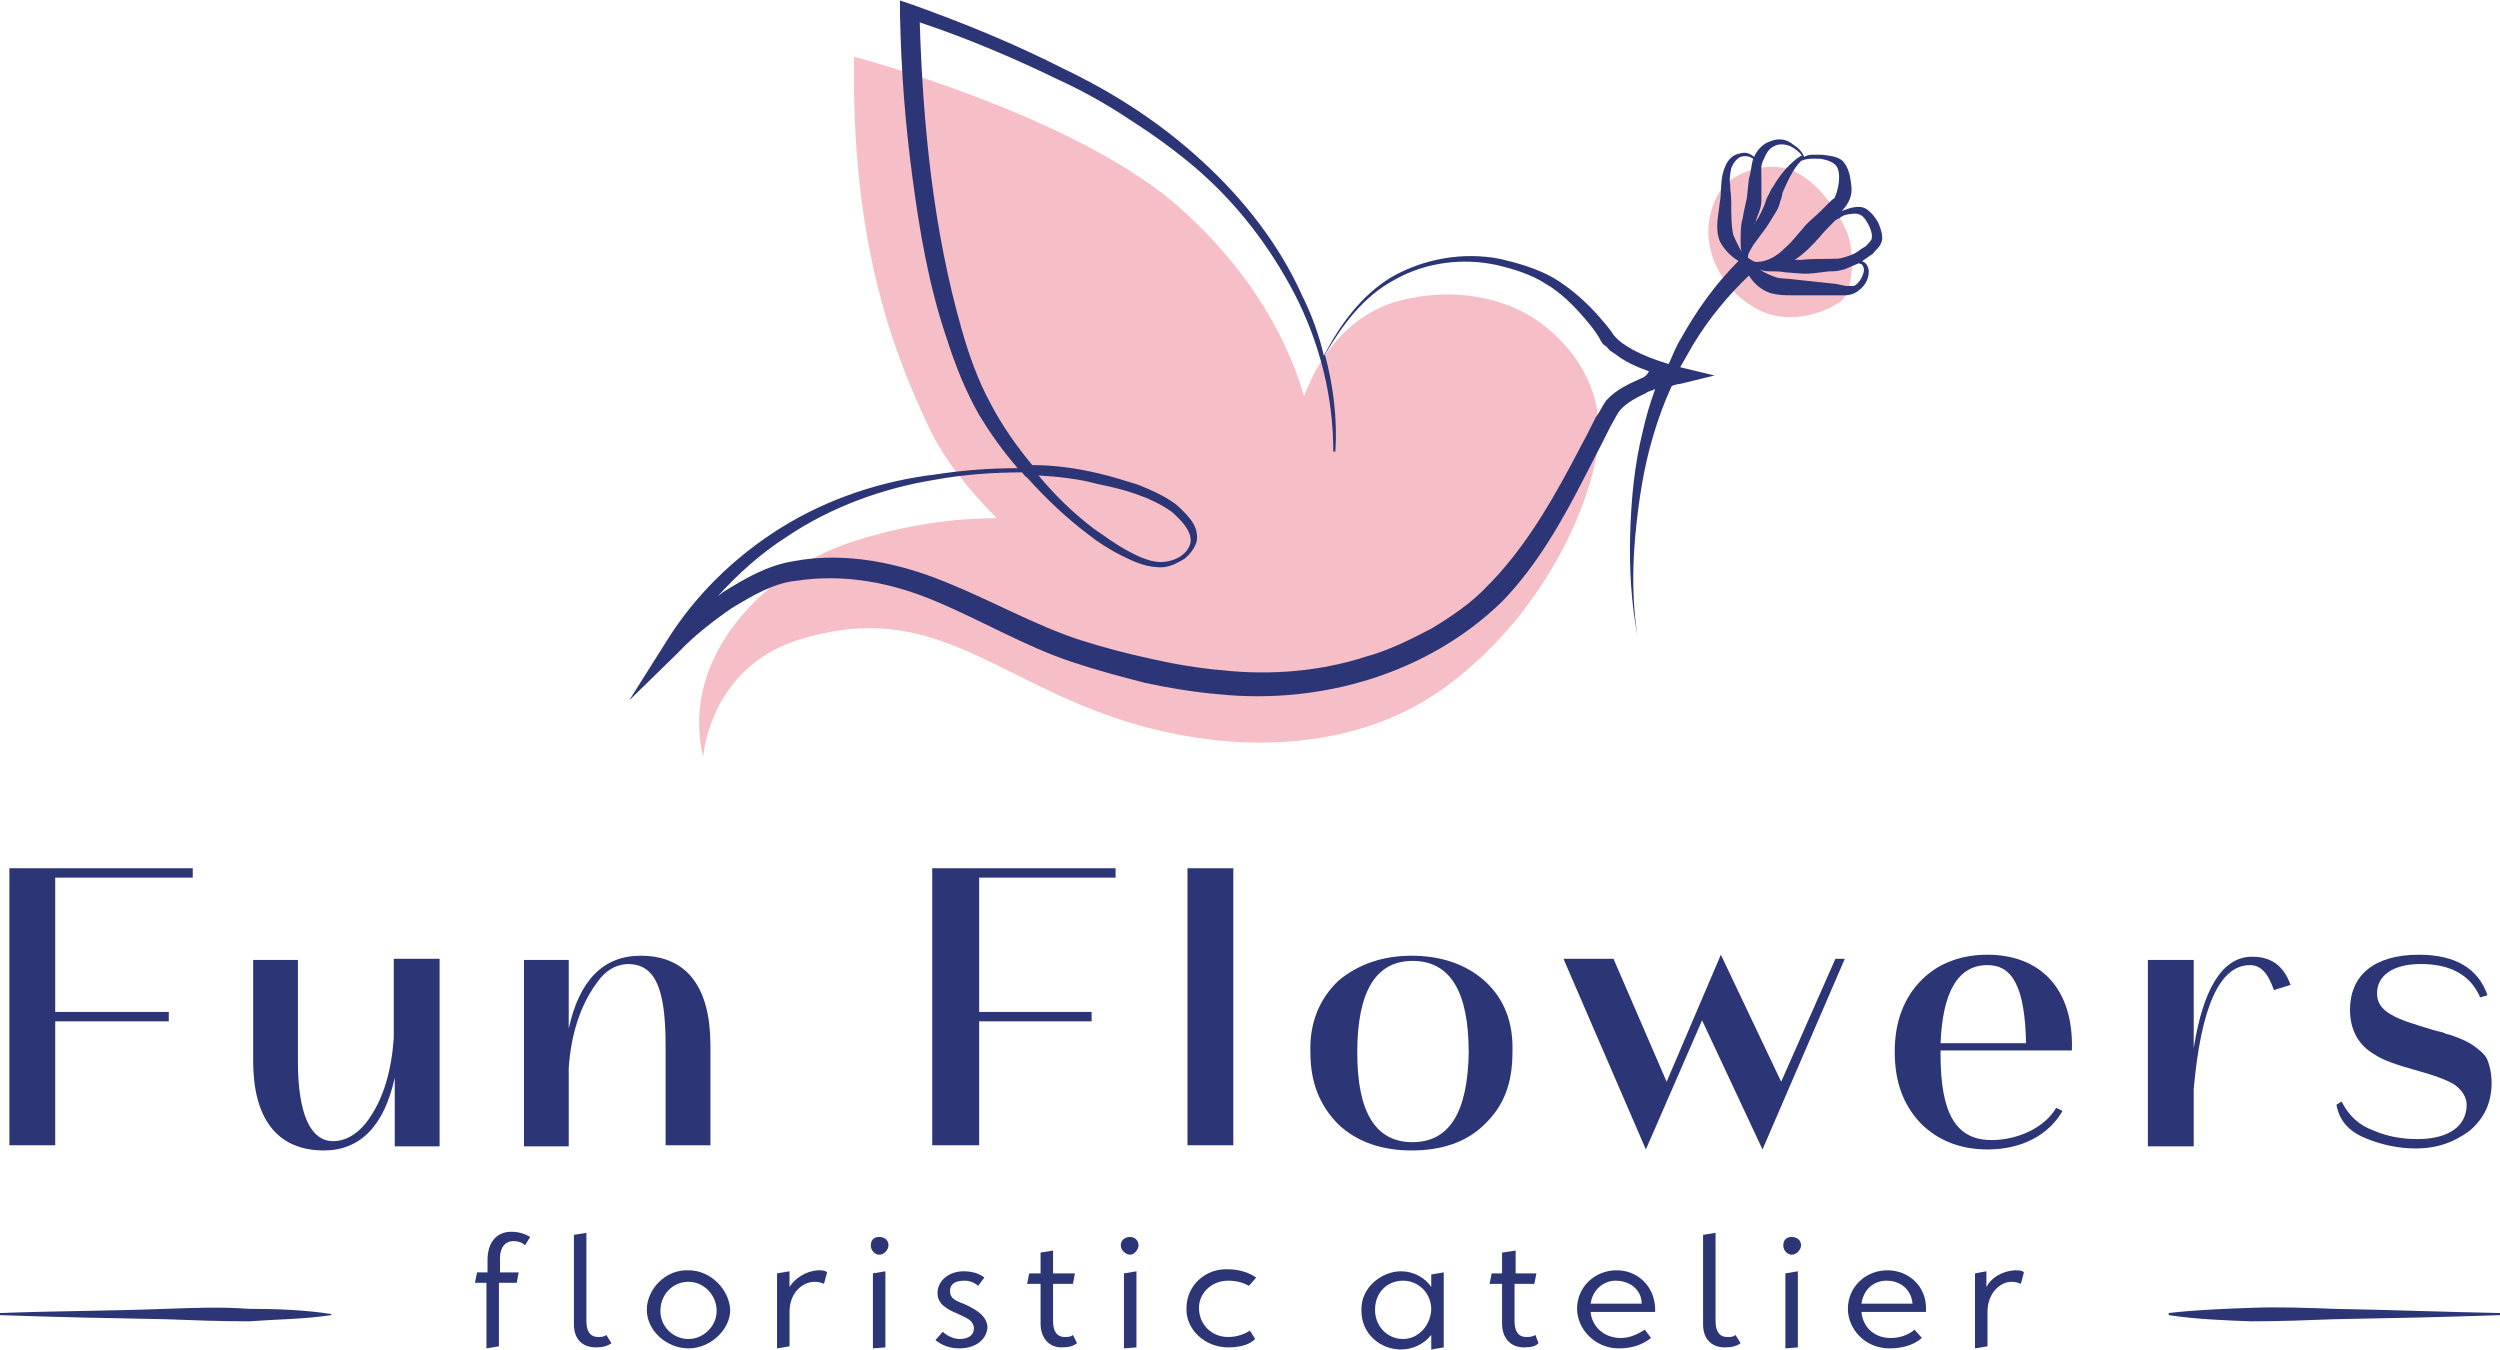 <?xml version="1.0" encoding="UTF-8"?>
<!DOCTYPE svg PUBLIC "-//W3C//DTD SVG 1.1//EN" "http://www.w3.org/Graphics/SVG/1.1/DTD/svg11.dtd">
<!-- Creator: CorelDRAW 2021 (64-Bit) -->
<svg xmlns="http://www.w3.org/2000/svg" xml:space="preserve" width="150px" height="81px" version="1.1" style="shape-rendering:geometricPrecision; text-rendering:geometricPrecision; image-rendering:optimizeQuality; fill-rule:evenodd; clip-rule:evenodd"
viewBox="0 0 25034 13508"
 xmlns:xlink="http://www.w3.org/1999/xlink"
 xmlns:xodm="http://www.corel.com/coreldraw/odm/2003">
 <defs>
  <style type="text/css">
   <![CDATA[
    .fil1 {fill:#2C3576}
    .fil0 {fill:#F6BEC6}
   ]]>
  </style>
 </defs>
 <g id="Layer_x0020_1">
  <g id="_188433696">
   <g id="Layer_x0020_1_0">
    <g id="_2248274970832">
     <path class="fil0" d="M18483 2295c-83,-188 -302,-522 -573,-605 -251,-84 -585,52 -689,219 -344,584 157,1189 584,1252 251,41 490,-53 626,-147 136,-104 146,-531 52,-719z"/>
     <path class="fil0" d="M15406 3213c-313,-219 -803,-355 -1387,-209 -657,177 -897,793 -960,960 -198,-678 -626,-1356 -1304,-1940 -1064,-897 -3202,-1461 -3202,-1461 -31,1826 376,2931 751,3714 146,313 397,625 678,907 -542,0 -1053,104 -1491,250 -814,282 -1690,1127 -1450,2139 0,0 62,-887 949,-1169 1220,-385 1825,251 2931,689 1147,459 2597,521 3609,-261 960,-730 1429,-1836 1481,-2451 21,-396 -146,-835 -605,-1168z"/>
    </g>
    <path class="fil1" d="M4882 12611l0 125 -105 0 -21 104 115 0 0 657 125 -21 0 -636 178 0 20 -104 -187 0 0 0 0 -146c0,-104 52,-167 135,-167 42,0 84,10 115,42l52 -84c-52,-31 -115,-52 -188,-52 -156,0 -239,115 -239,282z"/>
    <path class="fil1" d="M5987 13383c-73,0 -115,-53 -115,-157l0 -886 -125 20 0 0 0 897c0,146 84,230 219,230 63,0 115,-11 157,-42l-52 -83c-21,21 -52,21 -84,21z"/>
    <path class="fil1" d="M6895 12715c-230,-10 -418,188 -418,396 0,209 199,386 418,386 219,0 417,-187 417,-386 -11,-208 -198,-396 -417,-396zm0 688c-157,0 -282,-125 -282,-281 0,-167 125,-292 282,-292 146,0 281,125 281,292 0,156 -135,281 -281,281z"/>
    <path class="fil1" d="M7906 12882l0 -157 -125 21 0 751 125 -21 0 -344c0,-198 136,-302 251,-302 42,0 73,10 94,21l31 -115c-21,-21 -52,-21 -94,-21 -125,10 -229,83 -282,167z"/>
    <path class="fil1" d="M8804 12381c-53,0 -84,32 -84,84 0,52 42,94 84,94 52,0 93,-53 93,-94 0,-52 -41,-84 -93,-84z"/>
    <polygon class="fil1" points="8741,13497 8866,13487 8866,12725 8741,12746 "/>
    <path class="fil1" d="M9669 13059c-104,-41 -156,-62 -156,-135 0,-73 52,-105 146,-105 52,0 104,21 135,52l63 -83c-52,-42 -125,-63 -209,-63 -146,0 -260,94 -260,219 0,105 83,157 208,209 115,52 146,73 157,136 0,83 -63,114 -146,114 -52,0 -125,-31 -167,-73l-73 84c62,52 146,83 240,83 177,0 281,-104 281,-219 -10,-94 -83,-156 -219,-219z"/>
    <path class="fil1" d="M10660 13383c-73,0 -115,-53 -115,-157l0 -375 199 0 20 -105 -219 0 0 -229 -125 21 0 208 -114 0 -21 105 135 0 0 396c0,146 84,240 209,240 73,0 115,-11 156,-42l-41 -83c-21,21 -53,21 -84,21z"/>
    <polygon class="fil1" points="11255,13497 11380,13487 11380,12725 11255,12746 "/>
    <path class="fil1" d="M11317 12381c-52,0 -94,32 -94,84 0,52 53,94 94,94 42,0 84,-53 84,-94 0,-52 -42,-84 -84,-84z"/>
    <path class="fil1" d="M12298 12819c83,0 156,21 208,52l73 -83c-73,-52 -177,-83 -281,-83 -230,-11 -417,166 -417,386 -11,208 177,396 417,396 104,0 208,-21 271,-84l-52 -83c-52,31 -125,63 -219,63 -167,0 -292,-126 -292,-292 0,-147 125,-272 292,-272z"/>
    <path class="fil1" d="M14332 12882c-63,-94 -178,-157 -303,-157 -187,0 -407,157 -396,397 0,229 188,386 396,386 115,0 230,-52 303,-146l0 146 125 -21 0 -751 -125 21 0 125zm-282 521c-156,0 -281,-125 -281,-292 0,-177 125,-292 281,-292 146,0 282,115 282,292 -11,167 -136,292 -282,292z"/>
    <path class="fil1" d="M15281 13383c-73,0 -115,-53 -115,-157l0 -375 198 0 21 -105 -208 0 0 -229 -136 21 0 208 -104 0 -21 105 125 0 0 396c0,146 84,240 219,240 73,0 115,-11 146,-42l-31 -83c-31,21 -63,21 -94,21z"/>
    <path class="fil1" d="M16188 12715c-219,0 -396,167 -396,386 0,198 177,396 417,396 125,0 230,-31 324,-104l-63 -83c-83,52 -156,83 -240,83 -177,0 -292,-125 -302,-261l0 0 646 0c0,0 0,-21 0,-41 -10,-220 -177,-376 -386,-376zm-260 334c21,-146 135,-230 250,-230 146,0 261,94 261,230l-511 0z"/>
    <path class="fil1" d="M17294 13383c-73,0 -115,-53 -115,-157l0 -886 -125 20 0 0 0 897c0,146 84,230 219,230 63,0 115,-11 157,-42l-52 -83c-21,21 -42,21 -84,21z"/>
    <polygon class="fil1" points="17878,13497 18003,13487 18003,12725 17878,12746 "/>
    <path class="fil1" d="M17941 12381c-52,0 -84,32 -84,84 0,52 42,94 84,94 52,0 94,-53 94,-94 0,-52 -42,-84 -94,-84z"/>
    <path class="fil1" d="M18900 12715c-219,0 -396,167 -396,386 0,198 167,396 417,396 125,0 240,-31 324,-104l-73 -83c-63,52 -146,83 -240,83 -178,0 -282,-125 -292,-261l0 0 646 0c0,0 0,-21 0,-41 0,-220 -177,-376 -386,-376zm-260 334c21,-146 125,-230 250,-230 146,0 250,94 261,230l-511 0z"/>
    <path class="fil1" d="M19891 12882l0 -157 -114 21 0 751 125 -21 0 -344c0,-198 135,-302 240,-302 41,0 73,10 94,21l31 -115c-21,-21 -52,-21 -94,-21 -136,10 -240,83 -282,167z"/>
    <polygon class="fil1" points="553,10222 1690,10222 1690,10128 553,10128 553,8783 1930,8783 1930,8689 94,8689 94,11463 553,11463 "/>
    <path class="fil1" d="M3943 9596l0 793c-21,302 -94,615 -282,855 -94,115 -208,178 -323,178 -230,0 -355,-272 -355,-804l0 -1011 -448 0 0 1011c0,564 229,897 709,897 365,0 605,-250 709,-730l0 689 449 0 0 -1878 -459 0 0 0z"/>
    <path class="fil1" d="M6665 10462l0 1001 449 0 0 -1001c0,-574 -230,-897 -699,-897 -376,0 -616,250 -720,730l0 -688 -448 0 0 1867 448 0 0 -783c21,-312 104,-615 282,-855 83,-125 198,-188 323,-188 250,11 365,219 365,814z"/>
    <polygon class="fil1" points="9335,11463 9805,11463 9805,10222 10931,10222 10931,10128 9805,10128 9805,8783 11171,8783 11171,8689 9335,8689 "/>
    <polygon class="fil1" points="11891,8689 12350,8689 12350,11463 11891,11463 "/>
    <path class="fil1" d="M14864 9815c-188,-167 -438,-250 -730,-250 -282,0 -532,83 -731,250 -187,178 -292,418 -281,720 0,302 94,532 281,720 188,177 439,260 731,260 302,0 552,-83 730,-260 198,-188 281,-418 281,-720 11,-302 -83,-542 -281,-720zm-720 1617c-365,0 -553,-292 -553,-897 0,-615 188,-918 553,-918 376,0 563,303 563,918 -10,605 -198,897 -563,897z"/>
    <polygon class="fil1" points="17836,10827 17232,9555 16689,10827 16157,9596 15656,9596 16481,11505 17044,10212 17649,11505 18473,9596 18379,9596 "/>
    <path class="fil1" d="M19432 10514l1315 0c21,-626 -324,-959 -845,-959 -261,0 -490,83 -657,250 -178,177 -272,417 -272,720 0,302 84,532 261,719 178,178 407,261 668,261 344,0 615,-146 751,-386l-63 -31c-115,198 -386,323 -647,323 -354,0 -511,-261 -511,-855l0 -42 0 0zm470 -855c250,0 375,219 386,782l-856 0c21,-521 178,-782 470,-782z"/>
    <path class="fil1" d="M21967 10900c73,-824 261,-1241 563,-1241 105,0 178,73 240,250l167 -52c-73,-198 -198,-282 -386,-282 -292,0 -490,313 -584,918l0 -886 -459 0 0 1867 459 0 0 -574z"/>
    <path class="fil1" d="M23709 11401c156,62 323,94 480,94 219,0 386,-63 542,-178 146,-125 219,-281 219,-480 0,-93 -21,-187 -52,-250 -31,-52 -115,-115 -167,-146 -52,-31 -177,-83 -240,-94 -31,-21 -73,-21 -135,-41l-136 -42c-313,-94 -417,-178 -417,-324 0,-166 146,-292 438,-292 302,0 501,115 594,334l74 -21c-94,-271 -324,-406 -689,-406 -448,0 -688,208 -688,552 0,199 83,355 250,449 73,52 219,104 449,167 187,52 312,104 365,146 62,52 104,115 104,188 0,219 -188,344 -490,344 -146,0 -292,-21 -438,-84 -146,-52 -251,-146 -324,-292l-52 32c31,177 146,281 313,344z"/>
    <path class="fil1" d="M23375 13101c-281,-10 -553,-21 -834,-10 -271,10 -553,20 -824,52l0 21c271,41 553,52 824,62 281,0 553,-10 834,-21 553,-10 1106,-21 1659,-41l0 -21c-553,-11 -1116,-32 -1659,-42z"/>
    <path class="fil1" d="M1658 13101c-552,21 -1105,21 -1658,42l0 21c553,20 1116,31 1658,41 282,11 553,21 835,21 282,-21 553,-21 824,-62l0 -11c-271,-42 -553,-52 -824,-52 -271,-21 -553,-10 -835,0z"/>
    <path class="fil1" d="M18713 2712c0,-31 -21,-83 -52,-94 0,0 -11,0 -11,-10 31,-21 73,-52 104,-73 32,-42 84,-73 94,-146 0,-73 -21,-115 -41,-167 -32,-52 -53,-84 -105,-125 -52,-42 -114,-32 -167,-21 -31,10 -62,21 -94,31 21,-21 32,-31 53,-63 52,-83 52,-146 41,-219 -10,-73 -21,-146 -83,-219 -63,-52 -146,-52 -209,-62 -41,0 -62,0 -104,0 -21,0 -52,10 -73,21 -21,-53 -63,-94 -115,-126 -62,-52 -146,-62 -219,-31 -73,21 -135,84 -167,157 -41,-32 -83,-53 -146,-32 -73,11 -125,73 -146,136 -52,115 -31,250 -52,355 -10,114 -52,250 0,385 42,84 115,157 188,199 -230,229 -417,490 -574,772 -52,83 -83,166 -125,260 -136,-41 -250,-83 -365,-146 -73,-41 -136,-83 -188,-146 -52,-83 -115,-146 -177,-219 -125,-135 -271,-261 -428,-354 -167,-94 -354,-146 -532,-188 -375,-73 -772,0 -1095,188 -303,187 -511,479 -668,782 -52,-219 -125,-417 -219,-605 -229,-511 -584,-960 -991,-1335 -417,-386 -886,-689 -1387,-929 -490,-250 -1001,-459 -1523,-646l-125 -42 0 136c11,552 52,1095 125,1637 73,553 167,1095 345,1617 83,261 187,522 323,761 115,188 240,365 386,532 -282,0 -553,21 -824,63 -532,63 -1075,240 -1544,532 -469,292 -876,688 -1168,1168l-355 563 480 -469c167,-177 355,-323 553,-459 208,-125 417,-250 646,-271 480,-73 960,21 1398,209 449,187 887,448 1356,604 251,84 490,147 730,209 240,52 491,94 741,115 1012,104 2086,-198 2837,-928 355,-366 605,-814 835,-1263l166 -323 84 -167c31,-52 62,-115 83,-146 52,-73 157,-135 272,-188 20,-20 52,-20 93,-41 -52,146 -93,281 -125,427 -83,334 -115,678 -125,1023 -10,344 10,688 73,1022 -52,-334 -52,-678 -21,-1012 31,-334 84,-678 178,-991 52,-177 114,-344 187,-501 32,-10 63,-20 84,-20l344 -84 -344 -83c41,-73 83,-146 125,-219 156,-261 355,-501 563,-699 52,83 125,146 219,177 84,21 146,21 219,21l209 0 208 0 105 0c41,0 83,-11 115,-31 83,-53 125,-126 125,-209zm-2285 1074c-114,53 -240,105 -344,219 -52,73 -62,115 -104,167l-84 167 -177 334c-229,428 -490,855 -824,1189 -156,167 -355,303 -563,428 -219,114 -428,219 -657,281 -449,146 -950,188 -1429,136 -251,-21 -491,-63 -720,-115 -240,-52 -480,-115 -709,-188 -449,-146 -887,-396 -1356,-584 -459,-187 -991,-302 -1502,-208 -272,41 -501,177 -720,313 -21,21 -42,31 -52,41 198,-219 427,-427 688,-594 449,-303 970,-490 1492,-574 281,-52 584,-73 866,-73 20,21 31,42 52,52 187,209 386,397 605,564 104,83 219,156 344,219 125,62 261,125 417,114 84,-10 136,-41 209,-83 52,-42 114,-115 125,-188 10,-83 -21,-156 -73,-219 -42,-52 -94,-104 -146,-146 -115,-83 -240,-136 -365,-188 -136,-41 -261,-83 -397,-114 -219,-53 -448,-84 -667,-84 -157,-188 -303,-396 -417,-615 -126,-230 -219,-491 -292,-751 -282,-991 -386,-2034 -418,-3067 470,157 939,355 1388,574 250,114 490,250 709,396 229,146 448,303 657,480 417,355 751,793 1001,1272 251,491 386,1023 386,1575l21 0c21,-323 -21,-657 -104,-970 177,-302 386,-584 699,-751 313,-177 688,-219 1022,-146 177,42 344,94 490,188 146,84 282,219 397,355 52,62 114,135 156,219 10,21 31,42 52,52 21,21 31,42 52,52 52,31 84,63 125,84 84,52 167,83 251,114 -21,42 -52,63 -84,73zm-6029 970c188,11 397,32 585,84 260,52 531,125 751,281 93,84 198,188 187,303 -21,115 -146,188 -271,198 -115,11 -250,-52 -365,-115 -115,-62 -229,-146 -334,-219 -208,-156 -396,-344 -553,-532zm8136 -2618c53,-10 84,0 115,21 52,52 104,157 94,219 0,21 -31,52 -63,84 -41,21 -73,52 -114,73 -42,21 -84,31 -115,41 -31,11 -84,11 -136,11 -94,0 -187,0 -281,10l-63 0c94,-62 177,-146 250,-229 42,-52 84,-94 136,-146l21 -21c21,-11 31,-21 42,-21 31,-31 83,-42 114,-42zm-302 -553c62,11 125,32 156,73 52,73 21,240 -21,324 -10,0 -41,31 -62,52l-73 73c-52,52 -94,83 -146,136l-125 146c-42,52 -84,83 -126,125 -62,52 -146,104 -250,104 -21,0 -52,-21 -83,-42 0,-52 31,-83 52,-125l115 -156c41,-52 73,-115 114,-178 21,-31 32,-62 42,-104 10,-31 21,-52 21,-83 52,-115 104,-240 188,-324 73,-31 135,-21 198,-21zm-595 418l0 -219c0,-73 -10,-136 21,-188 21,-52 52,-115 104,-136 53,-31 115,-21 167,0 42,21 84,52 115,94l-10 0c-115,73 -209,188 -282,313 -21,21 -31,63 -52,94 -11,21 -21,52 -31,83 -21,53 -53,115 -84,167 -10,21 -21,21 -21,32 11,-11 21,-32 21,-42 11,-52 52,-115 52,-198zm-302 21c0,-73 -11,-126 -11,-178 -10,-52 0,-115 11,-167 21,-52 52,-94 94,-114 41,-11 83,-11 125,20 -21,73 -21,136 -42,199l-21 198c-10,52 -31,125 -41,198 -21,63 -21,146 -21,219 0,42 0,84 10,115 -31,-52 -62,-115 -83,-167 -21,-84 -21,-198 -21,-323zm1147 834l-104 -21 -198 -21 -198 -21c-73,-10 -147,-10 -188,-20 -63,-21 -115,-42 -178,-84 42,21 84,21 115,21 52,0 94,0 146,10l146 11c94,10 198,-11 292,-21 52,0 84,0 157,-21 52,-21 94,-42 146,-62 0,10 10,10 21,10 21,21 31,52 21,83 -11,53 -53,115 -94,136 -32,0 -63,0 -84,0z"/>
   </g>
  </g>
 </g>
</svg>
